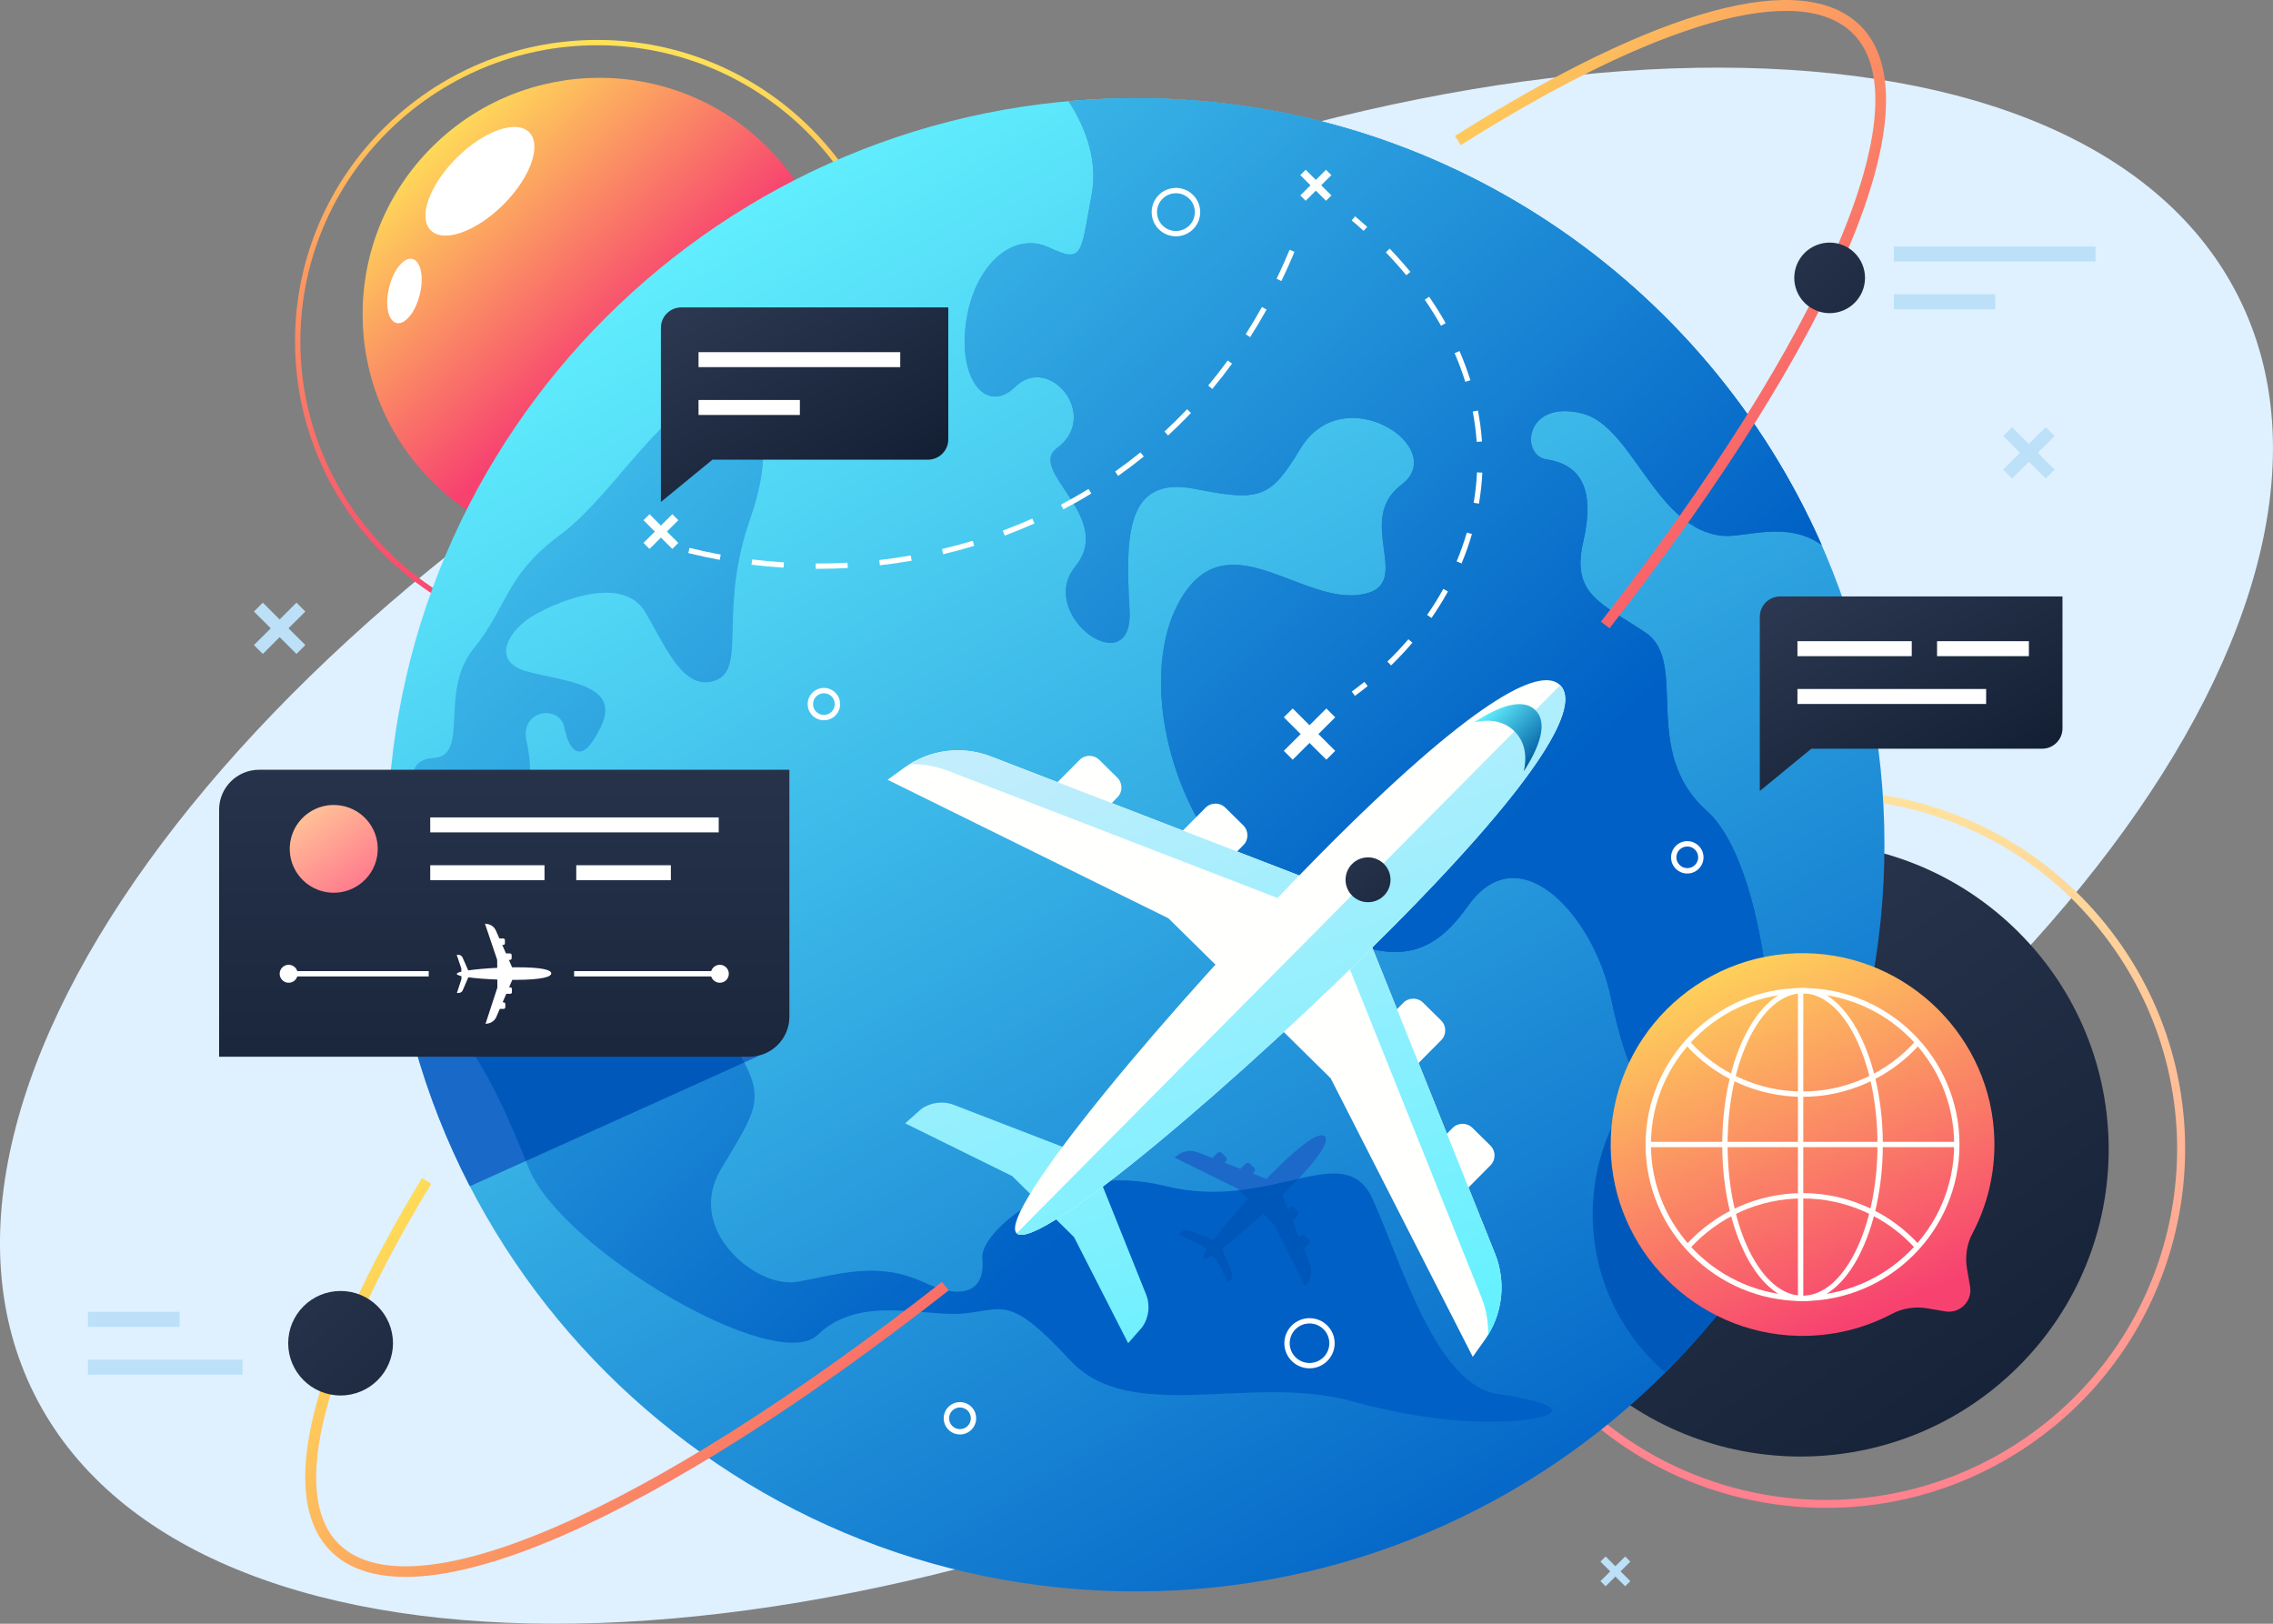 <svg width="525" height="375" viewBox="0 0 525 375" fill="none" xmlns="http://www.w3.org/2000/svg">
<rect x="0" y="0" width="525" height="375" fill="#808080" stroke="none"/>
<g id="Layer_2" clip-path="url(#clip0_21_3025)">
<path id="Vector" d="M326.273 322.752C466.869 252.79 552.291 139.017 517.068 68.632C481.845 -1.753 339.316 -2.096 198.721 67.866C58.125 137.827 -27.297 251.601 7.926 321.986C43.148 392.37 185.677 392.713 326.273 322.752Z" fill="#DFF0FF"/>
<path id="Vector_2" d="M466.207 315.601C493.994 287.891 493.994 242.966 466.207 215.257C438.419 187.548 393.367 187.548 365.579 215.257C337.791 242.966 337.791 287.891 365.579 315.601C393.367 343.31 438.419 343.31 466.207 315.601Z" fill="url(#paint0_linear_21_3025)"/>
<path id="Vector_3" d="M421.771 348.251C395.383 348.251 369.414 335.773 353.309 312.537C327.26 274.956 336.729 223.251 374.41 197.275C392.666 184.693 414.741 179.95 436.576 183.925C458.405 187.9 477.381 200.113 489.999 218.317C516.048 255.898 506.578 307.604 468.897 333.579C454.517 343.495 438.067 348.251 421.777 348.251H421.771ZM421.475 184.398C405.13 184.398 389.191 189.325 375.458 198.792C338.608 224.19 329.354 274.747 354.824 311.487C370.572 334.206 395.968 346.407 421.765 346.407C437.691 346.407 453.772 341.757 467.837 332.062C504.687 306.664 513.941 256.107 488.471 219.368C476.136 201.569 457.585 189.626 436.237 185.737C431.314 184.84 426.373 184.398 421.475 184.398Z" fill="url(#paint1_linear_21_3025)"/>
<path id="Vector_4" d="M177.19 111.145C198.566 89.83 198.566 55.271 177.19 33.956C155.815 12.641 121.158 12.641 99.783 33.956C78.407 55.271 78.407 89.83 99.783 111.145C121.158 132.46 155.815 132.46 177.19 111.145Z" fill="url(#paint2_linear_21_3025)"/>
<path id="Vector_5" d="M137.953 148.451C99.459 148.451 68.142 117.222 68.142 78.836C68.142 40.45 99.459 9.222 137.953 9.222C176.448 9.222 207.765 40.45 207.765 78.836C207.765 117.222 176.448 148.451 137.953 148.451ZM137.953 10.45C100.142 10.45 69.374 41.126 69.374 78.836C69.374 116.546 100.136 147.222 137.953 147.222C175.77 147.222 206.532 116.546 206.532 78.836C206.532 41.126 175.77 10.45 137.953 10.45Z" fill="url(#paint3_linear_21_3025)"/>
<path id="Vector_6" d="M262.34 367.535C357.84 367.535 435.257 290.336 435.257 195.106C435.257 99.876 357.84 22.677 262.34 22.677C166.84 22.677 89.422 99.876 89.422 195.106C89.422 290.336 166.84 367.535 262.34 367.535Z" fill="url(#paint4_linear_21_3025)"/>
<path id="Vector_7" d="M312.097 323.571C335.232 329.924 350.339 328.517 355.527 327.337C360.721 326.157 360.012 324.044 345.848 321.924C331.683 319.805 323.661 291.562 317.051 276.965C310.44 262.373 293.682 280.024 269.136 273.905C244.59 267.786 226.174 284.73 226.883 290.616C227.591 296.502 224.289 301.208 213.427 296.164C202.571 291.12 193.601 294.382 184.156 296.029C174.717 297.675 158.193 284.024 166.455 270.139C174.717 256.254 177.076 253.895 170.466 242.836C163.855 231.772 159.135 229.658 165.272 213.181C171.408 196.703 160.189 200.297 165.272 189.644C171.92 175.723 155.051 185.921 140.923 181.872C132.981 179.599 131.651 189.712 136.715 193.877C143.03 199.075 144.601 210.557 140.017 207.295C134.596 203.437 128.743 200.789 120.9 202.822C113.217 204.813 125.699 189.036 121.639 171.281C119.938 163.841 129.291 162.636 130.344 167.988C131.324 172.976 134.121 177.639 138.841 167.754C143.56 157.869 130.104 157.396 121.608 155.043C113.112 152.69 117.579 145.201 123.721 141.846C130.369 138.215 144.244 132.907 149.204 141.619C154.163 150.331 158.106 159.601 165.13 157.193C172.684 154.6 165.746 141.158 173.3 119.741C180.853 98.324 172.369 89.735 166.929 90.319C153.886 91.713 142.143 114.095 129.396 123.507C116.648 132.919 117.357 139.985 109.329 149.87C101.301 159.755 108.62 174.586 100.124 175.053C91.628 175.526 96.822 186.118 93.988 192.704C93.002 194.995 91.277 196.175 89.441 196.74C89.546 207.694 90.667 218.397 92.725 228.773C107.111 233.891 115.102 252.279 122.076 269.672C129.63 288.503 179.196 317.691 188.875 308.273C198.554 298.855 213.661 304.274 222.78 303.327C231.904 302.387 233.247 299.088 247.178 314.153C261.102 329.217 288.956 317.212 312.091 323.565L312.097 323.571Z" fill="url(#paint5_linear_21_3025)"/>
<path id="Vector_8" d="M390.934 257.901C397.989 254.546 397.786 263.068 403.448 262.14C413.244 260.53 409.818 201.176 394.243 187.291C378.661 173.406 390.232 152.923 380.079 146.098C369.931 139.272 362.846 137.386 365.68 125.148C368.514 112.909 365.095 107.282 357.184 106.084C351.047 105.156 352.206 92.186 365.446 95.492C377.121 98.404 382.432 122.229 397.786 123.734C403.035 124.251 412.751 120.085 420.748 125.872C394.003 65.117 333.149 22.677 262.346 22.677C257.103 22.677 251.921 22.922 246.801 23.377C249.901 28.126 253.782 36.144 252.149 44.886C249.556 58.771 250.264 60.89 242.236 57.124C234.208 53.358 225.004 60.89 223.118 74.542C221.233 88.193 228.152 95.566 234.448 89.373C242.365 81.589 254.232 96.069 244.128 103.497C237.092 108.664 257.583 119.501 248.379 130.8C239.174 142.098 261.835 158.102 260.892 140.918C259.949 123.734 259.98 109.758 275.999 112.909C290.933 115.846 293.404 115.201 300.305 103.7C310.298 87.038 335.01 103.497 323.68 111.969C312.349 120.441 327.691 135.739 313.767 137.392C299.842 139.038 283.078 119.975 272.456 138.805C261.835 157.635 271.514 194.823 294.883 208.948C318.252 223.072 328.775 223.797 338.984 209.323C351.06 192.206 368.292 212.007 372.069 230.365C375.846 248.722 382.186 262.072 390.953 257.907L390.934 257.901Z" fill="url(#paint6_linear_21_3025)"/>
<path id="Vector_9" d="M390.934 257.901C397.989 254.546 397.786 263.068 403.448 262.14C413.244 260.53 409.818 201.176 394.243 187.291C378.661 173.406 390.232 152.923 380.079 146.098C369.931 139.272 362.846 137.386 365.68 125.148C368.514 112.909 365.095 107.282 357.184 106.084C351.047 105.156 352.206 92.186 365.446 95.492C377.121 98.404 382.432 122.229 397.786 123.734C403.035 124.251 412.751 120.085 420.748 125.872C394.003 65.117 333.149 22.677 262.346 22.677C257.103 22.677 251.921 22.922 246.801 23.377C249.901 28.126 253.782 36.144 252.149 44.886C249.556 58.771 250.264 60.89 242.236 57.124C234.208 53.358 225.004 60.89 223.118 74.542C221.233 88.193 228.152 95.566 234.448 89.373C242.365 81.589 254.232 96.069 244.128 103.497C237.092 108.664 257.583 119.501 248.379 130.8C239.174 142.098 261.835 158.102 260.892 140.918C259.949 123.734 259.98 109.758 275.999 112.909C290.933 115.846 293.404 115.201 300.305 103.7C310.298 87.038 335.01 103.497 323.68 111.969C312.349 120.441 327.691 135.739 313.767 137.392C299.842 139.038 283.078 119.975 272.456 138.805C261.835 157.635 271.514 194.823 294.883 208.948C318.252 223.072 328.775 223.797 338.984 209.323C351.06 192.206 368.292 212.007 372.069 230.365C375.846 248.722 382.186 262.072 390.953 257.907L390.934 257.901Z" fill="url(#paint7_linear_21_3025)"/>
<path id="Vector_10" d="M108.522 273.954L175.234 243.862L95.657 241.128C98.836 252.593 103.161 263.584 108.522 273.954Z" fill="#1969C8"/>
<path id="Vector_11" d="M121.454 268.118L171.895 245.367C171.618 244.839 171.31 244.292 170.983 243.715L108.127 241.552C113.481 249.066 117.64 258.675 121.454 268.118Z" fill="#0059BA"/>
<g id="Group">
<g id="Group_2">
<g id="Group_3">
<path id="Vector_12" d="M287.164 190.616L283.011 186.521C281.741 185.268 279.693 185.28 278.437 186.546L269.586 195.471C268.33 196.738 268.342 198.78 269.612 200.033L273.765 204.128C275.035 205.38 277.083 205.369 278.339 204.102L287.19 195.178C288.446 193.911 288.435 191.869 287.164 190.616Z" fill="#FFFFFD"/>
<path id="Vector_13" d="M258.06 179.588L253.907 175.493C252.637 174.24 250.589 174.252 249.333 175.519L240.482 184.443C239.226 185.71 239.238 187.752 240.508 189.005L244.661 193.1C245.931 194.353 247.979 194.341 249.235 193.075L258.086 184.15C259.342 182.883 259.331 180.841 258.06 179.588Z" fill="#FFFFFD"/>
</g>
<g id="Group_4">
<path id="Vector_14" d="M315.299 245.083L319.453 249.178C320.723 250.43 322.771 250.419 324.027 249.152L332.877 240.228C334.134 238.961 334.122 236.919 332.852 235.666L328.699 231.571C327.429 230.318 325.381 230.33 324.125 231.596L315.274 240.521C314.018 241.788 314.029 243.83 315.299 245.083Z" fill="#FFFFFD"/>
<path id="Vector_15" d="M326.683 273.981L330.836 278.077C332.106 279.329 334.154 279.318 335.41 278.051L344.261 269.127C345.517 267.86 345.505 265.818 344.235 264.565L340.082 260.47C338.812 259.217 336.764 259.229 335.508 260.495L326.657 269.42C325.401 270.687 325.413 272.729 326.683 273.981Z" fill="#FFFFFD"/>
</g>
</g>
<path id="Vector_16" d="M263.806 306.516C265.377 304.304 265.71 301.447 264.706 298.928L252.069 267.423L220.339 255.179C217.801 254.202 214.942 254.571 212.743 256.156L209.071 259.43L233.789 271.619L240.93 278.66L248.071 285.701L260.571 310.208L263.818 306.51L263.806 306.516Z" fill="url(#paint8_linear_21_3025)"/>
<path id="Vector_17" d="M342.958 309.44C347.073 303.628 347.96 296.133 345.311 289.529L312.146 206.84L228.854 174.696C222.2 172.128 214.696 173.093 208.911 177.265L205.004 180.085L269.881 212.081L288.617 230.555L307.353 249.029L340.167 313.36L342.952 309.434L342.958 309.44Z" fill="#FFFFFD"/>
<path id="Vector_18" d="M218.83 177.959L307.032 212.001L342.151 299.574C343.278 302.381 343.79 305.336 343.728 308.267C347.172 302.645 347.782 295.703 345.311 289.535L312.146 206.846L228.854 174.703C222.644 172.307 215.688 172.988 210.087 176.49C213.026 176.398 215.996 176.877 218.824 177.971L218.83 177.959Z" fill="url(#paint9_linear_21_3025)"/>
<path id="Vector_19" d="M321.948 213.844C287.28 248.802 239.488 289.436 234.812 284.829C230.135 280.221 270.355 232.109 305.018 197.152C339.68 162.194 355.674 153.63 360.35 158.237C365.027 162.845 356.611 178.886 321.948 213.844Z" fill="#FFFFFD"/>
<path id="Vector_20" d="M360.351 158.237L234.812 284.829C239.488 289.436 287.28 248.802 321.949 213.844C356.617 178.886 365.027 162.845 360.351 158.237Z" fill="url(#paint10_linear_21_3025)"/>
<path id="Vector_21" d="M349.79 168.884C351.941 171.004 352.846 174.045 351.953 178.149C356.672 170.82 356.993 166.335 354.633 164.006C352.273 161.678 347.776 162.046 340.481 166.832C344.584 165.898 347.646 166.765 349.797 168.884H349.79Z" fill="url(#paint11_linear_21_3025)"/>
</g>
<path id="Vector_22" d="M301.247 288.392L302.381 287.25C302.664 286.967 302.658 286.512 302.381 286.23L301.451 285.314C301.167 285.032 300.711 285.038 300.428 285.314L300.132 285.609L298.672 281.96L299.843 280.78C300.126 280.498 300.12 280.043 299.843 279.76L298.912 278.845C298.629 278.562 298.173 278.568 297.89 278.845L297.563 279.171L296.288 275.988C296.664 275.613 297.039 275.245 297.403 274.876C305.154 267.061 307.033 263.479 305.985 262.447C304.938 261.415 301.364 263.332 293.62 271.147C293.256 271.515 292.887 271.89 292.517 272.271L289.313 271.036L289.64 270.711C289.923 270.428 289.917 269.973 289.64 269.691L288.71 268.775C288.426 268.493 287.97 268.499 287.687 268.775L286.516 269.955L282.844 268.536L283.14 268.241C283.423 267.958 283.417 267.504 283.14 267.221L282.21 266.306C281.926 266.023 281.47 266.029 281.187 266.306L280.053 267.448L276.609 266.121C275.124 265.55 273.442 265.765 272.155 266.699L271.28 267.332L285.783 274.483L288.204 276.873C285.111 280.276 282.24 283.68 280.306 286.279L274.705 284.116C274.139 283.895 273.498 283.981 273.005 284.337L272.185 285.068L277.712 287.796L278.636 288.712C277.983 289.787 277.706 290.518 277.94 290.745C278.174 290.979 278.901 290.696 279.973 290.026L280.897 290.942L283.694 296.422L284.421 295.593C284.773 295.095 284.847 294.462 284.625 293.897L282.394 288.337C284.976 286.383 288.358 283.477 291.735 280.356L294.156 282.746L301.488 297.122L302.11 296.244C303.028 294.948 303.231 293.27 302.634 291.796L301.266 288.38L301.247 288.392Z" fill="#1C69C9"/>
<path id="Vector_23" d="M302.091 296.262C303.009 294.966 303.212 293.289 302.615 291.814L301.247 288.398L302.381 287.256C302.664 286.973 302.658 286.518 302.381 286.236L301.45 285.32C301.167 285.038 300.711 285.044 300.428 285.32L300.132 285.615L298.672 281.966L299.842 280.786C300.126 280.504 300.12 280.049 299.842 279.766L298.912 278.851C298.629 278.568 298.173 278.575 297.889 278.851L297.563 279.177L296.287 275.994C296.663 275.619 297.039 275.251 297.403 274.882C298.345 273.93 299.202 273.045 299.972 272.216C295.924 273.125 291.309 274.311 286.171 274.888L288.192 276.879C285.099 280.283 282.228 283.686 280.293 286.285L274.693 284.122C274.126 283.901 273.485 283.987 272.992 284.344L272.173 285.075L277.699 287.802L278.624 288.718C277.97 289.793 277.693 290.524 277.927 290.751C278.161 290.985 278.888 290.702 279.96 290.033L280.885 290.948L283.682 296.428L284.409 295.599C284.76 295.101 284.834 294.468 284.612 293.903L282.382 288.343C284.963 286.389 288.346 283.483 291.722 280.362L294.143 282.752L301.475 297.129L302.097 296.25L302.091 296.262Z" fill="#0057BA"/>
<path id="Vector_24" d="M371.755 145.102L369.783 143.572C421.444 77.325 444.283 24.003 427.962 7.735C415.733 -4.454 382.728 4.933 337.4 33.502L336.063 31.394C383.147 1.72 416.41 -7.305 429.731 5.972C447.259 23.451 425.048 76.766 371.755 145.102Z" fill="url(#paint12_linear_21_3025)"/>
<path id="Vector_25" d="M93.63 364.175C86.169 364.175 80.384 362.209 76.434 358.277C63.897 345.774 71.364 315.166 97.462 272.086L99.6 273.377C74.525 314.767 66.725 345.074 78.203 356.519C94.856 373.12 149.561 349.387 217.579 296.047L219.126 298.007C185.788 324.154 154.97 343.728 129.993 354.621C115.391 360.992 103.149 364.187 93.63 364.187V364.175Z" fill="url(#paint13_linear_21_3025)"/>
<path id="Vector_26" d="M430.772 234.291C426.213 232.871 421.364 232.104 416.337 232.104C389.567 232.104 367.867 253.742 367.867 280.436C367.867 295.046 374.373 308.132 384.65 316.997C407.064 294.634 423.348 266.158 430.772 234.291Z" fill="#0059BA"/>
<path id="Vector_27" d="M455.577 284.865C458.971 278.445 460.826 271.091 460.647 263.289C460.105 239.721 440.778 220.553 417.137 220.141C392.025 219.699 371.576 240.09 372.026 265.132C372.445 288.724 391.704 308.003 415.363 308.513C423.206 308.678 430.587 306.811 437.032 303.407C439.539 302.08 442.435 301.687 445.232 302.166L449.274 302.86C452.669 303.444 455.62 300.501 455.034 297.116L454.332 293.049C453.851 290.266 454.246 287.378 455.57 284.878L455.577 284.865Z" fill="url(#paint14_linear_21_3025)"/>
<path id="Vector_28" d="M416.336 300.477C396.35 300.477 380.084 284.258 380.084 264.327C380.084 244.397 396.35 228.178 416.336 228.178C436.323 228.178 452.588 244.397 452.588 264.327C452.588 284.258 436.323 300.477 416.336 300.477ZM416.336 229.406C397.028 229.406 381.317 245.073 381.317 264.327C381.317 283.582 397.028 299.248 416.336 299.248C435.645 299.248 451.356 283.582 451.356 264.327C451.356 245.073 435.645 229.406 416.336 229.406Z" fill="#FFFFFD"/>
<path id="Vector_29" d="M416.337 253.305C406.004 253.305 396.128 248.888 389.252 241.184L390.17 240.367C396.812 247.807 406.35 252.077 416.337 252.077C426.324 252.077 435.88 247.801 442.528 240.336L443.452 241.153C436.57 248.876 426.687 253.305 416.343 253.305H416.337Z" fill="#FFFFFD"/>
<path id="Vector_30" d="M390.177 288.515L389.252 287.698C396.134 279.975 406.017 275.545 416.361 275.545C426.706 275.545 436.57 279.963 443.446 287.667L442.528 288.484C435.886 281.044 426.348 276.774 416.361 276.774C406.374 276.774 396.818 281.05 390.17 288.515H390.177Z" fill="#FFFFFD"/>
<path id="Vector_31" d="M416.336 300.477C406.109 300.477 397.792 284.258 397.792 264.327C397.792 244.397 406.109 228.178 416.336 228.178C426.564 228.178 434.881 244.397 434.881 264.327C434.881 284.258 426.564 300.477 416.336 300.477ZM416.336 229.406C406.793 229.406 399.024 245.073 399.024 264.327C399.024 283.582 406.787 299.248 416.336 299.248C425.886 299.248 433.649 283.582 433.649 264.327C433.649 245.073 425.886 229.406 416.336 229.406Z" fill="#FFFFFD"/>
<path id="Vector_32" d="M157.355 70.997C154.761 70.997 152.654 73.098 152.654 75.684V115.926L164.551 106.163H214.326C216.92 106.163 219.027 104.062 219.027 101.476V70.997H157.355Z" fill="url(#paint15_linear_21_3025)"/>
<path id="Vector_33" d="M59.855 177.774H182.326V234.813C182.326 239.906 178.179 244.041 173.072 244.041H50.607V187.002C50.607 181.909 54.754 177.774 59.861 177.774H59.855Z" fill="url(#paint16_linear_21_3025)"/>
<g id="Group_5">
<path id="Vector_34" d="M166.005 188.778H99.373V192.237H166.005V188.778Z" fill="white"/>
<path id="Vector_35" d="M125.767 199.824H99.373V203.283H125.767V199.824Z" fill="white"/>
<path id="Vector_36" d="M154.952 199.824H133.099V203.283H154.952V199.824Z" fill="white"/>
</g>
<g id="Group_6">
<path id="Vector_37" d="M207.931 81.331H161.341V84.79H207.931V81.331Z" fill="white"/>
<path id="Vector_38" d="M184.747 92.377H161.341V95.836H184.747V92.377Z" fill="white"/>
</g>
<g id="Group_7">
<path id="Vector_39" d="M484.01 56.928H437.42V60.387H484.01V56.928Z" fill="#BCE0F7"/>
<path id="Vector_40" d="M460.826 67.968H437.42V71.427H460.826V67.968Z" fill="#BCE0F7"/>
</g>
<g id="Group_8">
<path id="Vector_41" d="M41.483 302.965H20.326V306.424H41.483V302.965Z" fill="#BCE0F7"/>
<path id="Vector_42" d="M56.011 314.011H20.326V317.47H56.011V314.011Z" fill="#BCE0F7"/>
</g>
<path id="Vector_43" d="M87.116 197.696C88.032 192.173 84.284 186.954 78.745 186.041C73.206 185.128 67.973 188.865 67.057 194.388C66.141 199.912 69.889 205.13 75.428 206.044C80.967 206.957 86.2 203.22 87.116 197.696Z" fill="url(#paint17_linear_21_3025)"/>
<g id="Group_9">
<path id="Vector_44" d="M66.675 226.967C67.825 226.967 68.758 226.037 68.758 224.891C68.758 223.744 67.825 222.814 66.675 222.814C65.525 222.814 64.593 223.744 64.593 224.891C64.593 226.037 65.525 226.967 66.675 226.967Z" fill="white"/>
<path id="Vector_45" d="M166.257 226.967C167.407 226.967 168.34 226.037 168.34 224.891C168.34 223.744 167.407 222.814 166.257 222.814C165.107 222.814 164.175 223.744 164.175 224.891C164.175 226.037 165.107 226.967 166.257 226.967Z" fill="white"/>
<path id="Vector_46" d="M119.149 223.398C118.866 223.398 118.576 223.398 118.287 223.404L117.529 221.69H117.8C118.009 221.69 118.176 221.518 118.176 221.309V220.565C118.176 220.356 117.997 220.191 117.794 220.191H116.87L116.001 218.231H116.247C116.457 218.231 116.623 218.059 116.623 217.85V217.106C116.623 216.897 116.444 216.732 116.241 216.732H115.342L114.528 214.895C114.177 214.102 113.444 213.537 112.581 213.402L112.002 213.31L114.836 221.665L114.849 223.52C112.335 223.643 109.901 223.852 108.152 224.11L106.827 221.112C106.691 220.811 106.414 220.596 106.088 220.541L105.484 220.51L106.562 223.692V224.405C105.897 224.571 105.509 224.743 105.509 224.921C105.509 225.099 105.903 225.271 106.574 225.431V226.144L105.533 229.339L106.137 229.296C106.464 229.24 106.741 229.019 106.87 228.718L108.164 225.708C109.92 225.947 112.354 226.131 114.867 226.224L114.88 228.079L112.138 236.465L112.717 236.367C113.573 236.219 114.3 235.648 114.645 234.849L115.44 233H116.34C116.549 232.994 116.716 232.822 116.716 232.613V231.87C116.716 231.661 116.537 231.495 116.334 231.495H116.087L116.937 229.523H117.862C118.071 229.517 118.237 229.345 118.237 229.136V228.392C118.237 228.183 118.059 228.018 117.855 228.018H117.584L118.324 226.297C118.613 226.297 118.903 226.297 119.186 226.297C125.212 226.267 127.325 225.603 127.325 224.804C127.325 224.006 125.199 223.367 119.174 223.398H119.149Z" fill="white"/>
<path id="Vector_47" d="M99.021 224.276H66.675V225.505H99.021V224.276Z" fill="white"/>
<path id="Vector_48" d="M164.951 224.276H132.605V225.505H164.951V224.276Z" fill="white"/>
</g>
<path id="Vector_49" d="M308.4 173.406L304.513 169.536L308.4 165.659L306.349 163.619L302.461 167.49L298.579 163.619L296.528 165.659L300.409 169.536L296.528 173.406L298.579 175.452L302.461 171.581L306.349 175.452L308.4 173.406Z" fill="#FFFFFD"/>
<path id="Vector_50" d="M474.553 108.461L470.671 104.584L474.553 100.714L472.501 98.668L468.62 102.539L464.738 98.668L462.687 100.714L466.568 104.584L462.687 108.461L464.738 110.507L468.62 106.63L472.501 110.507L474.553 108.461Z" fill="#BCE0F7"/>
<path id="Vector_51" d="M376.561 365.158L374.306 362.903L376.561 360.654L375.372 359.462L373.11 361.717L370.855 359.462L369.66 360.654L371.921 362.903L369.66 365.158L370.855 366.349L373.11 364.095L375.372 366.349L376.561 365.158Z" fill="#BCE0F7"/>
<path id="Vector_52" d="M70.526 148.979L66.639 145.102L70.526 141.232L68.475 139.186L64.587 143.063L60.706 139.186L58.654 141.232L62.535 145.102L58.654 148.979L60.706 151.025L64.587 147.148L68.475 151.025L70.526 148.979Z" fill="#BCE0F7"/>
<path id="Vector_53" d="M307.513 45.132L305.16 42.791L307.513 40.45L306.269 39.209L303.921 41.55L301.574 39.209L300.335 40.45L302.683 42.791L300.335 45.132L301.574 46.367L303.921 44.026L306.269 46.367L307.513 45.132Z" fill="#FFFFFD"/>
<path id="Vector_54" d="M156.671 125.387L154.04 122.764L156.671 120.14L155.284 118.758L152.654 121.381L150.023 118.758L148.63 120.14L151.261 122.764L148.63 125.387L150.023 126.775L152.654 124.152L155.284 126.775L156.671 125.387Z" fill="#FFFFFD"/>
<g id="Group_10">
<path id="Vector_55" d="M312.959 160.707L312.226 159.718C313.206 158.999 314.185 158.243 315.128 157.488L315.904 158.446C314.943 159.22 313.951 159.982 312.953 160.713L312.959 160.707Z" fill="#FFFFFD"/>
<path id="Vector_56" d="M321.302 153.673L320.445 152.794C322.152 151.141 323.778 149.409 325.294 147.633L326.23 148.432C324.69 150.238 323.033 152.002 321.302 153.679V153.673ZM330.636 142.718L329.625 142.018C330.981 140.071 332.238 138.049 333.359 136.01L334.437 136.599C333.291 138.676 332.01 140.734 330.636 142.718ZM337.579 130.124L336.439 129.651C337.351 127.47 338.146 125.233 338.799 122.991L339.982 123.335C339.317 125.621 338.51 127.9 337.579 130.124ZM341.596 116.313L340.383 116.11C340.777 113.794 341.029 111.435 341.147 109.094L342.379 109.155C342.262 111.545 341.997 113.954 341.596 116.313ZM341.073 102.041C340.906 99.713 340.604 97.359 340.161 95.043L341.368 94.816C341.818 97.181 342.132 99.584 342.299 101.961L341.073 102.047V102.041ZM338.442 88.187C337.752 85.969 336.92 83.739 335.977 81.564L337.105 81.073C338.066 83.29 338.916 85.557 339.619 87.818L338.442 88.181V88.187ZM332.829 75.23C331.695 73.209 330.432 71.187 329.077 69.221L330.094 68.527C331.474 70.524 332.755 72.576 333.907 74.628L332.829 75.23ZM324.807 63.569C323.335 61.781 321.745 59.999 320.088 58.273L320.975 57.425C322.657 59.17 324.265 60.976 325.756 62.789L324.807 63.569Z" fill="#FFFFFD"/>
<path id="Vector_57" d="M314.962 53.315C314.068 52.504 313.138 51.693 312.195 50.901L312.99 49.961C313.939 50.766 314.882 51.583 315.787 52.406L314.962 53.315Z" fill="#FFFFFD"/>
</g>
<path id="Vector_58" d="M188.992 131.365H188.401V130.136H188.986C191.235 130.136 193.508 130.075 195.751 129.952L195.818 131.181C193.551 131.303 191.253 131.365 188.986 131.365H188.992ZM180.976 131.107C178.512 130.947 176.023 130.72 173.583 130.419L173.737 129.196C176.158 129.491 178.623 129.725 181.063 129.878L180.983 131.107H180.976ZM203.23 130.56L203.089 129.337C205.522 129.061 207.968 128.711 210.365 128.287L210.581 129.497C208.159 129.921 205.689 130.277 203.23 130.554V130.56ZM166.239 129.294C163.805 128.846 161.359 128.318 158.975 127.728L159.271 126.536C161.631 127.12 164.052 127.642 166.461 128.084L166.239 129.294ZM217.851 128.004L217.567 126.806C219.952 126.241 222.336 125.596 224.665 124.889L225.022 126.063C222.675 126.776 220.26 127.427 217.851 127.998V128.004ZM232.058 123.691L231.627 122.543C233.919 121.689 236.211 120.755 238.429 119.766L238.934 120.89C236.691 121.891 234.381 122.837 232.064 123.698L232.058 123.691ZM245.606 117.64L245.033 116.552C247.196 115.416 249.346 114.199 251.416 112.928L252.057 113.978C249.962 115.262 247.787 116.491 245.606 117.64ZM258.261 109.905L257.553 108.903C259.543 107.497 261.514 106.01 263.412 104.48L264.188 105.432C262.272 106.981 260.282 108.486 258.267 109.905H258.261ZM269.801 100.573L268.963 99.669C270.75 98.017 272.506 96.284 274.188 94.515L275.081 95.363C273.387 97.151 271.606 98.901 269.801 100.573ZM280.01 89.821L279.061 89.035C280.614 87.173 282.136 85.226 283.571 83.254L284.569 83.978C283.115 85.975 281.581 87.941 280.01 89.827V89.821ZM288.753 77.853L287.711 77.196C289.018 75.156 290.281 73.037 291.47 70.898L292.548 71.494C291.346 73.657 290.065 75.795 288.753 77.859V77.853ZM295.967 64.915L294.858 64.38C295.912 62.205 296.922 59.95 297.859 57.683L298.998 58.156C298.05 60.442 297.027 62.715 295.967 64.915Z" fill="#FFFFFD"/>
<path id="Vector_59" d="M411.167 137.748C408.573 137.748 406.466 139.849 406.466 142.436V182.677L418.363 172.915H471.675C474.269 172.915 476.376 170.814 476.376 168.227V137.748H411.167Z" fill="url(#paint18_linear_21_3025)"/>
<g id="Group_11">
<path id="Vector_60" d="M441.56 148.082H415.16V151.541H441.56V148.082Z" fill="white"/>
<path id="Vector_61" d="M468.619 148.082H447.407V151.541H468.619V148.082Z" fill="white"/>
<path id="Vector_62" d="M458.743 159.122H415.16V162.581H458.743V159.122Z" fill="white"/>
</g>
<path id="Vector_63" d="M416.509 228.792H415.277V299.856H416.509V228.792Z" fill="#FFFFFD"/>
<path id="Vector_64" d="M451.529 263.707H380.263V264.935H451.529V263.707Z" fill="#FFFFFD"/>
<path id="Vector_65" d="M425.698 71.712C429.872 70.004 431.867 65.245 430.154 61.083C428.442 56.92 423.669 54.931 419.495 56.639C415.321 58.347 413.326 63.105 415.038 67.268C416.751 71.43 421.524 73.42 425.698 71.712Z" fill="url(#paint19_linear_21_3025)"/>
<path id="Vector_66" d="M315.978 208.364C318.847 208.364 321.172 206.045 321.172 203.185C321.172 200.325 318.847 198.006 315.978 198.006C313.11 198.006 310.785 200.325 310.785 203.185C310.785 206.045 313.11 208.364 315.978 208.364Z" fill="url(#paint20_linear_21_3025)"/>
<path id="Vector_67" d="M302.461 316.014C299.257 316.014 296.651 313.415 296.651 310.221C296.651 307.026 299.257 304.427 302.461 304.427C305.665 304.427 308.271 307.026 308.271 310.221C308.271 313.415 305.665 316.014 302.461 316.014ZM302.461 305.65C299.935 305.65 297.883 307.696 297.883 310.215C297.883 312.734 299.935 314.779 302.461 314.779C304.987 314.779 307.039 312.734 307.039 310.215C307.039 307.696 304.987 305.65 302.461 305.65Z" fill="white"/>
<path id="Vector_68" d="M190.298 166.347C189.337 166.347 188.382 165.985 187.649 165.254C186.916 164.523 186.552 163.607 186.552 162.612C186.552 161.617 186.94 160.677 187.649 159.97C188.357 159.264 189.294 158.876 190.298 158.876C191.302 158.876 192.239 159.264 192.947 159.97C193.656 160.677 194.044 161.61 194.044 162.612C194.044 163.613 193.656 164.547 192.947 165.254C192.239 165.96 191.259 166.347 190.298 166.347ZM190.298 160.105C189.627 160.105 188.998 160.363 188.524 160.836C188.049 161.309 187.791 161.936 187.791 162.606C187.791 163.275 188.049 163.902 188.524 164.375C189.503 165.352 191.099 165.352 192.079 164.375C192.553 163.902 192.812 163.269 192.812 162.606C192.812 161.942 192.553 161.309 192.079 160.836C191.604 160.363 190.976 160.105 190.304 160.105H190.298Z" fill="white"/>
<path id="Vector_69" d="M389.715 201.735C388.717 201.735 387.774 201.348 387.065 200.641C386.357 199.935 385.969 199.001 385.969 198C385.969 196.998 386.357 196.064 387.065 195.358C387.774 194.651 388.71 194.264 389.715 194.264C390.719 194.264 391.655 194.651 392.364 195.358C393.073 196.064 393.461 197.004 393.461 198C393.461 198.995 393.073 199.935 392.364 200.641C391.655 201.348 390.719 201.735 389.715 201.735ZM389.715 195.493C389.074 195.493 388.427 195.739 387.94 196.224C387.466 196.697 387.201 197.33 387.201 197.993C387.201 198.657 387.46 199.29 387.94 199.763C388.92 200.74 390.516 200.74 391.495 199.763C391.97 199.29 392.235 198.663 392.235 197.993C392.235 197.324 391.976 196.697 391.495 196.224C391.009 195.739 390.362 195.493 389.721 195.493H389.715Z" fill="white"/>
<path id="Vector_70" d="M221.72 331.288C220.721 331.288 219.779 330.901 219.07 330.194C218.362 329.488 217.974 328.554 217.974 327.552C217.974 326.551 218.362 325.617 219.07 324.91C219.779 324.204 220.715 323.817 221.72 323.817C222.724 323.817 223.66 324.204 224.369 324.91C225.077 325.617 225.466 326.557 225.466 327.552C225.466 328.548 225.077 329.488 224.369 330.194C223.66 330.901 222.724 331.288 221.72 331.288ZM221.72 325.052C221.079 325.052 220.432 325.298 219.945 325.783C219.471 326.256 219.212 326.889 219.212 327.552C219.212 328.216 219.471 328.849 219.945 329.322C220.925 330.299 222.521 330.299 223.5 329.322C223.975 328.849 224.233 328.222 224.233 327.552C224.233 326.883 223.975 326.256 223.5 325.783C223.007 325.298 222.366 325.052 221.726 325.052H221.72Z" fill="white"/>
<path id="Vector_71" d="M271.606 54.575C270.17 54.575 268.735 54.028 267.644 52.94C265.457 50.759 265.457 47.215 267.644 45.033C269.831 42.852 273.386 42.852 275.574 45.033C277.761 47.215 277.761 50.759 275.574 52.94C274.483 54.028 273.048 54.575 271.612 54.575H271.606ZM271.606 44.628C270.485 44.628 269.363 45.052 268.513 45.906C266.806 47.608 266.806 50.372 268.513 52.074C270.22 53.776 272.992 53.776 274.699 52.074C276.405 50.372 276.405 47.608 274.699 45.906C273.849 45.058 272.727 44.628 271.606 44.628Z" fill="white"/>
<path id="Vector_72" d="M78.665 322.281C85.348 322.281 90.765 316.879 90.765 310.215C90.765 303.551 85.348 298.148 78.665 298.148C71.982 298.148 66.564 303.551 66.564 310.215C66.564 316.879 71.982 322.281 78.665 322.281Z" fill="url(#paint21_linear_21_3025)"/>
<path id="Vector_73" d="M116.254 47.254C122.529 40.997 125.197 33.513 122.214 30.538C119.23 27.562 111.725 30.223 105.45 36.48C99.175 42.738 96.507 50.222 99.49 53.197C102.474 56.172 109.979 53.511 116.254 47.254Z" fill="white"/>
<path id="Vector_74" d="M95.257 59.809C97.204 60.288 97.961 63.993 96.945 68.072C95.928 72.158 93.531 75.076 91.579 74.597C89.625 74.118 88.874 70.413 89.89 66.334C90.907 62.248 93.304 59.33 95.257 59.809Z" fill="white"/>
</g>
<defs>
<linearGradient id="paint0_linear_21_3025" x1="365.13" y1="195.772" x2="477.989" y2="351.524" gradientUnits="userSpaceOnUse">
<stop stop-color="#2D3952"/>
<stop offset="1" stop-color="#111E32"/>
</linearGradient>
<linearGradient id="paint1_linear_21_3025" x1="428.918" y1="182.9" x2="414.416" y2="347.94" gradientUnits="userSpaceOnUse">
<stop stop-color="#FFE29C"/>
<stop offset="1" stop-color="#FF7F8E"/>
</linearGradient>
<linearGradient id="paint2_linear_21_3025" x1="98.728" y1="29.683" x2="144.181" y2="78.961" gradientUnits="userSpaceOnUse">
<stop stop-color="#FFE257"/>
<stop offset="1" stop-color="#F74270"/>
</linearGradient>
<linearGradient id="paint3_linear_21_3025" x1="146.948" y1="9.799" x2="129.058" y2="147.886" gradientUnits="userSpaceOnUse">
<stop stop-color="#FFE257"/>
<stop offset="1" stop-color="#F74270"/>
</linearGradient>
<linearGradient id="paint4_linear_21_3025" x1="168.66" y1="40.217" x2="361.502" y2="360.86" gradientUnits="userSpaceOnUse">
<stop stop-color="#63F1FF"/>
<stop offset="1" stop-color="#0060C5"/>
</linearGradient>
<linearGradient id="paint5_linear_21_3025" x1="17.744" y1="43.799" x2="244.407" y2="287.907" gradientUnits="userSpaceOnUse">
<stop stop-color="#63F1FF"/>
<stop offset="1" stop-color="#0060C5"/>
</linearGradient>
<linearGradient id="paint6_linear_21_3025" x1="140.978" y1="-70.628" x2="367.641" y2="173.48" gradientUnits="userSpaceOnUse">
<stop stop-color="#63F1FF"/>
<stop offset="1" stop-color="#0060C5"/>
</linearGradient>
<linearGradient id="paint7_linear_21_3025" x1="140.978" y1="-70.628" x2="367.641" y2="173.48" gradientUnits="userSpaceOnUse">
<stop stop-color="#63F1FF"/>
<stop offset="1" stop-color="#0060C5"/>
</linearGradient>
<linearGradient id="paint8_linear_21_3025" x1="256.374" y1="334.963" x2="203.911" y2="183.996" gradientUnits="userSpaceOnUse">
<stop stop-color="#63F1FF"/>
<stop offset="1" stop-color="#C2EDFC"/>
</linearGradient>
<linearGradient id="paint9_linear_21_3025" x1="307.167" y1="317.318" x2="254.709" y2="166.345" gradientUnits="userSpaceOnUse">
<stop stop-color="#63F1FF"/>
<stop offset="1" stop-color="#C2EDFC"/>
</linearGradient>
<linearGradient id="paint10_linear_21_3025" x1="328.64" y1="309.851" x2="276.183" y2="158.89" gradientUnits="userSpaceOnUse">
<stop stop-color="#63F1FF"/>
<stop offset="1" stop-color="#C2EDFC"/>
</linearGradient>
<linearGradient id="paint11_linear_21_3025" x1="344.694" y1="162.608" x2="356.139" y2="173.959" gradientUnits="userSpaceOnUse">
<stop stop-color="#63F1FF"/>
<stop offset="1" stop-color="#005CA3"/>
</linearGradient>
<linearGradient id="paint12_linear_21_3025" x1="325.072" y1="8.466" x2="442.455" y2="113.239" gradientUnits="userSpaceOnUse">
<stop stop-color="#FFE257"/>
<stop offset="1" stop-color="#F74270"/>
</linearGradient>
<linearGradient id="paint13_linear_21_3025" x1="87.635" y1="274.482" x2="205.018" y2="379.255" gradientUnits="userSpaceOnUse">
<stop stop-color="#FFE257"/>
<stop offset="1" stop-color="#F74270"/>
</linearGradient>
<linearGradient id="paint14_linear_21_3025" x1="393.836" y1="213.678" x2="433.363" y2="303.158" gradientUnits="userSpaceOnUse">
<stop stop-color="#FFE257"/>
<stop offset="1" stop-color="#F74270"/>
</linearGradient>
<linearGradient id="paint15_linear_21_3025" x1="167.157" y1="62.58" x2="201.154" y2="119.107" gradientUnits="userSpaceOnUse">
<stop stop-color="#2D3952"/>
<stop offset="1" stop-color="#111E32"/>
</linearGradient>
<linearGradient id="paint16_linear_21_3025" x1="116.463" y1="142.682" x2="116.463" y2="291.31" gradientUnits="userSpaceOnUse">
<stop stop-color="#2D3952"/>
<stop offset="1" stop-color="#111E32"/>
</linearGradient>
<linearGradient id="paint17_linear_21_3025" x1="65.081" y1="179.58" x2="82.416" y2="203.446" gradientUnits="userSpaceOnUse">
<stop stop-color="#FFE29C"/>
<stop offset="1" stop-color="#FF7F8E"/>
</linearGradient>
<linearGradient id="paint18_linear_21_3025" x1="422.251" y1="128.508" x2="457.267" y2="186.727" gradientUnits="userSpaceOnUse">
<stop stop-color="#2D3952"/>
<stop offset="1" stop-color="#111E32"/>
</linearGradient>
<linearGradient id="paint19_linear_21_3025" x1="402.79" y1="43.513" x2="453.365" y2="96.583" gradientUnits="userSpaceOnUse">
<stop stop-color="#2D3952"/>
<stop offset="1" stop-color="#111E32"/>
</linearGradient>
<linearGradient id="paint20_linear_21_3025" x1="303.385" y1="190.037" x2="335.543" y2="223.79" gradientUnits="userSpaceOnUse">
<stop stop-color="#2D3952"/>
<stop offset="1" stop-color="#111E32"/>
</linearGradient>
<linearGradient id="paint21_linear_21_3025" x1="49.344" y1="279.619" x2="124.226" y2="358.2" gradientUnits="userSpaceOnUse">
<stop stop-color="#2D3952"/>
<stop offset="1" stop-color="#111E32"/>
</linearGradient>
<clipPath id="clip0_21_3025">
<rect width="525" height="375" fill="white"/>
</clipPath>
</defs>
</svg>
